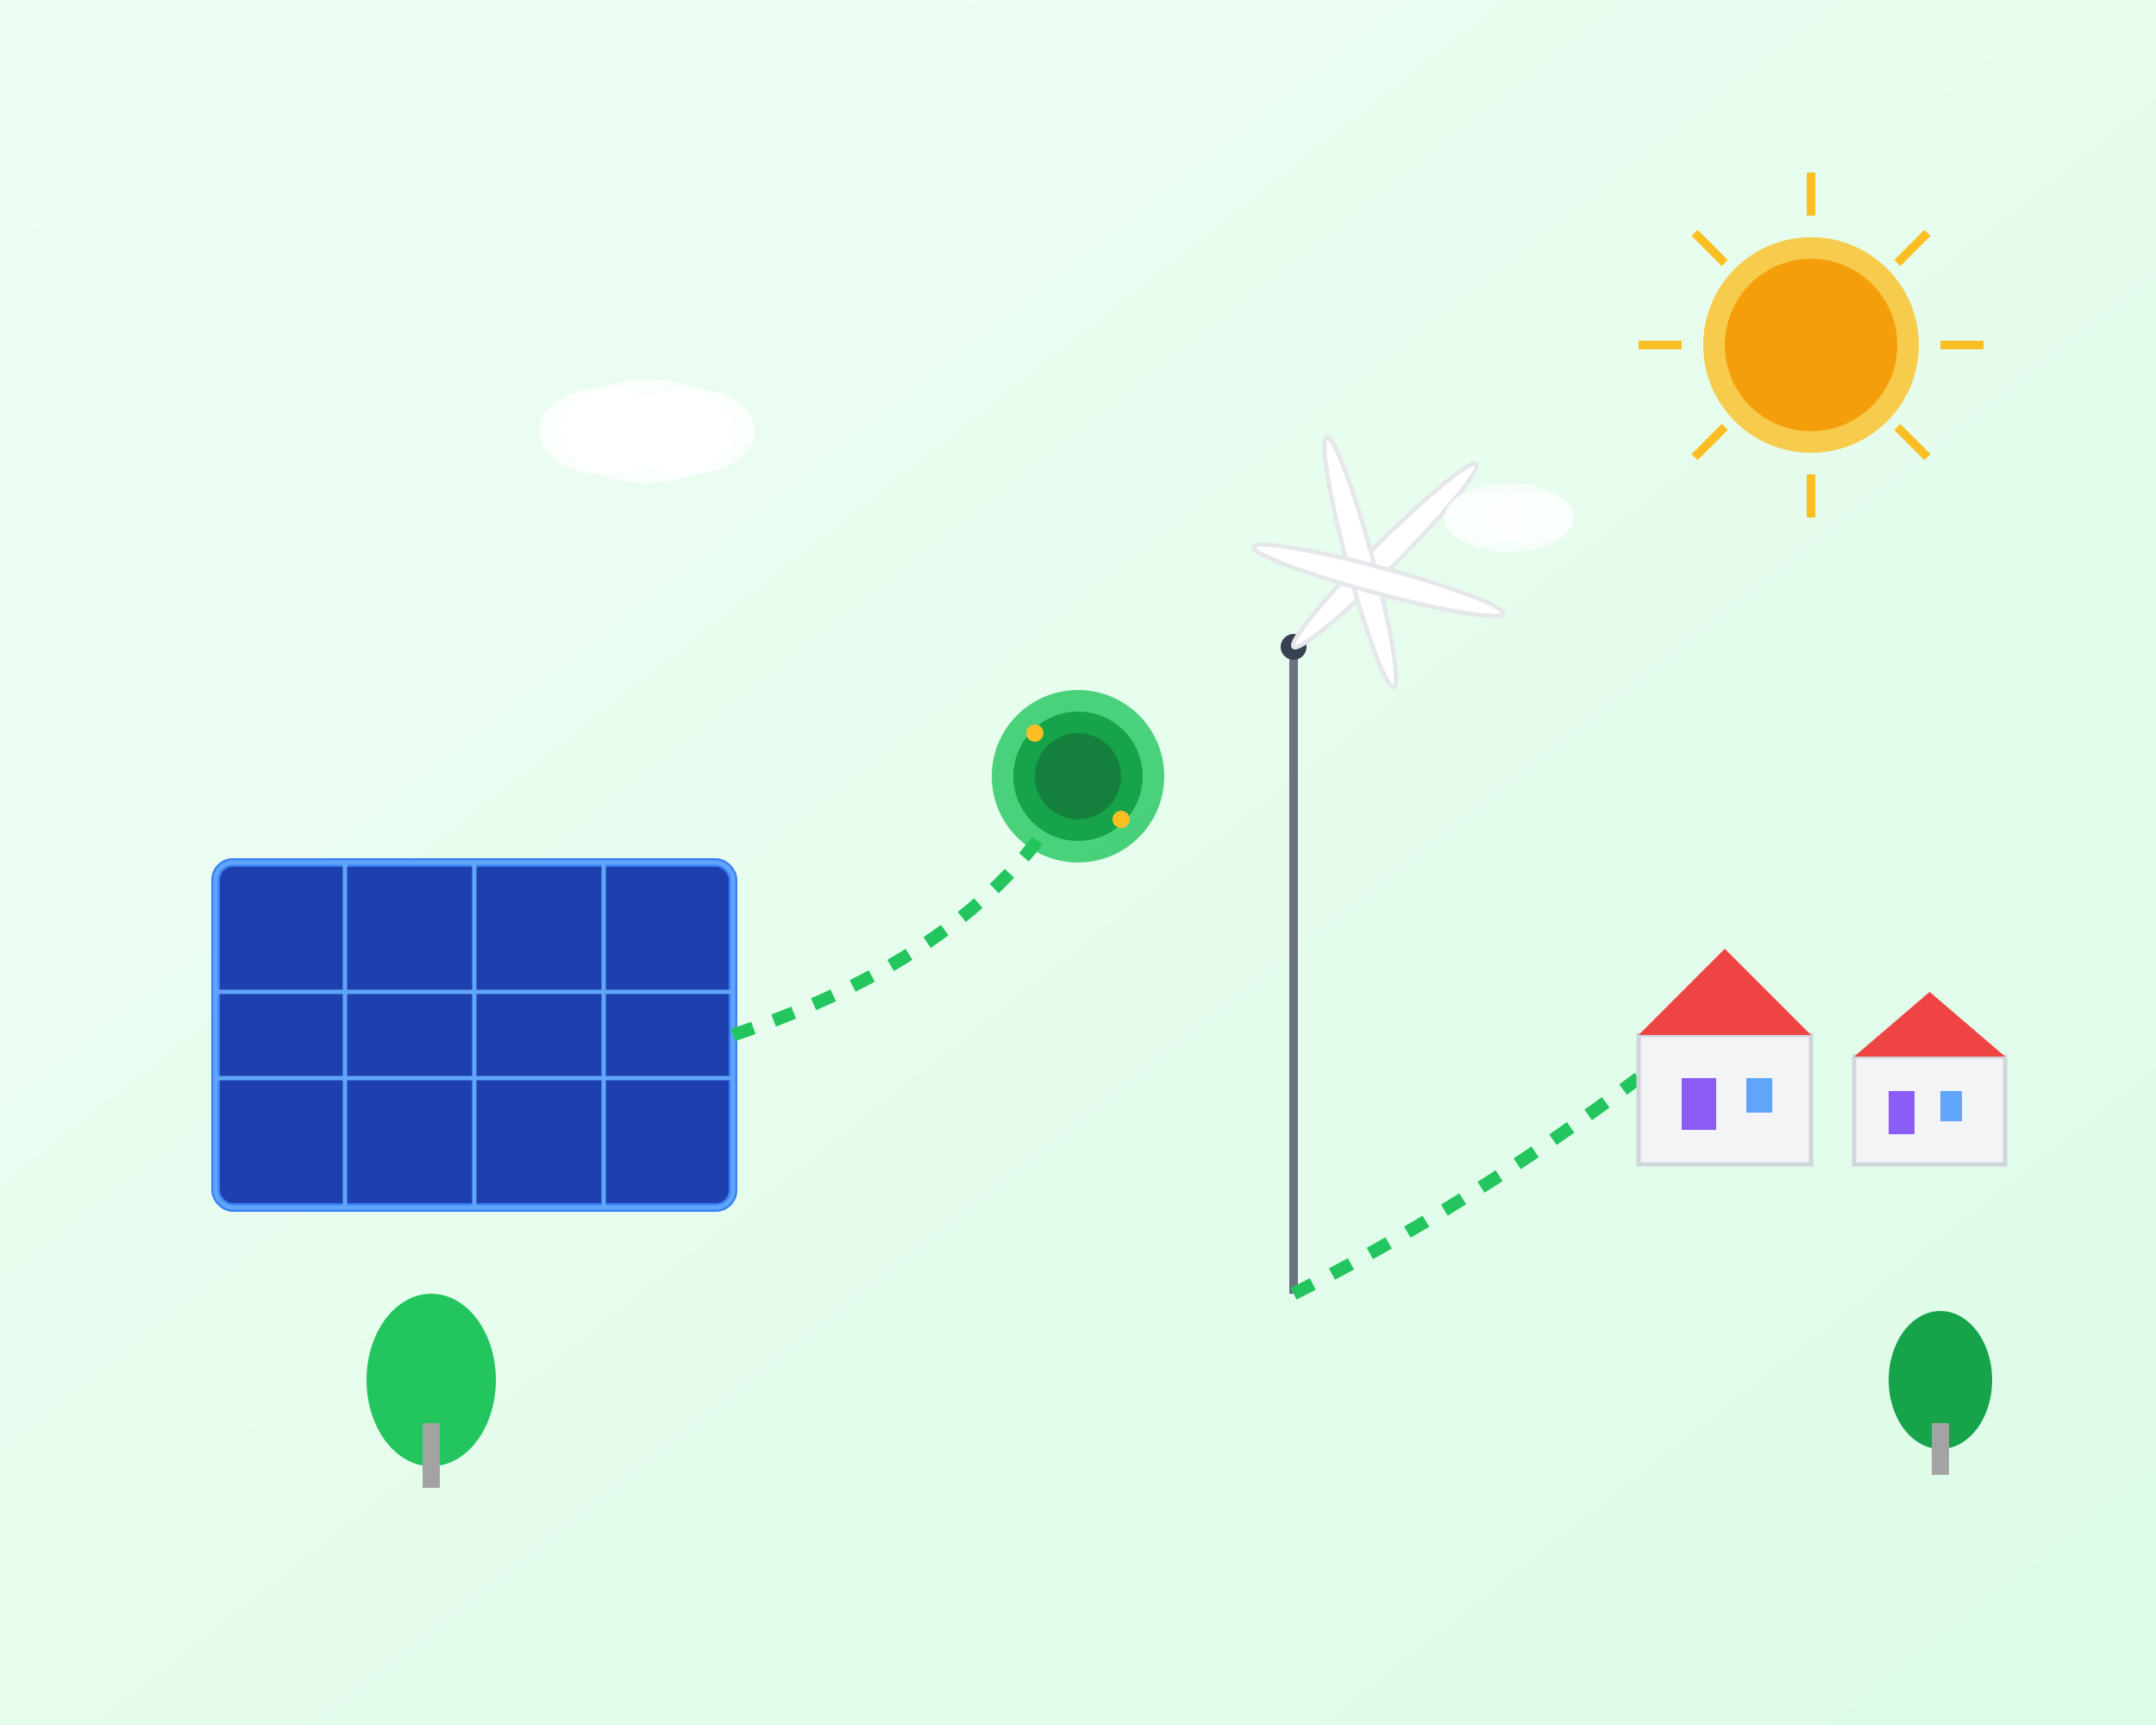 <svg width="500" height="400" viewBox="0 0 500 400" fill="none" xmlns="http://www.w3.org/2000/svg">
  <rect x="0" y="0" width="500" height="400" fill="#333333" stroke="none"/>
  <!-- Background -->
  <rect width="500" height="400" fill="url(#heroGradient)"/>
  
  <!-- Solar Panels -->
  <rect x="50" y="200" width="120" height="80" rx="4" fill="#1e40af" stroke="#3b82f6" stroke-width="2"/>
  <rect x="50" y="200" width="120" height="80" rx="4" fill="none" stroke="#60a5fa" stroke-width="1"/>
  <g stroke="#60a5fa" stroke-width="1">
    <line x1="80" y1="200" x2="80" y2="280"/>
    <line x1="110" y1="200" x2="110" y2="280"/>
    <line x1="140" y1="200" x2="140" y2="280"/>
    <line x1="50" y1="230" x2="170" y2="230"/>
    <line x1="50" y1="250" x2="170" y2="250"/>
  </g>
  
  <!-- Wind Turbine -->
  <rect x="299" y="150" width="2" height="150" fill="#6b7280"/>
  <circle cx="300" cy="150" r="3" fill="#374151"/>
  
  <!-- Wind Turbine Blades -->
  <g transform="rotate(45 300 150)">
    <ellipse cx="300" cy="120" rx="3" ry="30" fill="white" stroke="#e5e7eb" stroke-width="1"/>
    <ellipse cx="280" cy="165" rx="3" ry="30" fill="white" stroke="#e5e7eb" stroke-width="1" transform="rotate(120 300 150)"/>
    <ellipse cx="320" cy="165" rx="3" ry="30" fill="white" stroke="#e5e7eb" stroke-width="1" transform="rotate(240 300 150)"/>
  </g>
  
  <!-- Energy Flow Lines -->
  <path d="M170 240 Q230 220 250 180" stroke="#22c55e" stroke-width="3" fill="none" stroke-dasharray="5,5">
    <animate attributeName="stroke-dashoffset" values="0;10" dur="1s" repeatCount="indefinite"/>
  </path>
  
  <path d="M300 300 Q340 280 380 250" stroke="#22c55e" stroke-width="3" fill="none" stroke-dasharray="5,5">
    <animate attributeName="stroke-dashoffset" values="0;10" dur="1s" repeatCount="indefinite"/>
  </path>
  
  <!-- Central Energy Node -->
  <circle cx="250" cy="180" r="20" fill="#22c55e" opacity="0.8"/>
  <circle cx="250" cy="180" r="15" fill="#16a34a"/>
  <circle cx="250" cy="180" r="10" fill="#15803d"/>
  
  <!-- Energy Particles -->
  <circle cx="260" cy="190" r="2" fill="#fbbf24">
    <animate attributeName="cx" values="260;380" dur="2s" repeatCount="indefinite"/>
    <animate attributeName="opacity" values="1;0" dur="2s" repeatCount="indefinite"/>
  </circle>
  
  <circle cx="240" cy="170" r="2" fill="#fbbf24">
    <animate attributeName="cx" values="240;120" dur="2.5s" repeatCount="indefinite"/>
    <animate attributeName="opacity" values="1;0" dur="2.5s" repeatCount="indefinite"/>
  </circle>
  
  <!-- Houses -->
  <rect x="380" y="240" width="40" height="30" fill="#f3f4f6" stroke="#d1d5db"/>
  <polygon points="380,240 400,220 420,240" fill="#ef4444"/>
  <rect x="390" y="250" width="8" height="12" fill="#8b5cf6"/>
  <rect x="405" y="250" width="6" height="8" fill="#60a5fa"/>
  
  <rect x="430" y="245" width="35" height="25" fill="#f3f4f6" stroke="#d1d5db"/>
  <polygon points="430,245 447.5,230 465,245" fill="#ef4444"/>
  <rect x="438" y="253" width="6" height="10" fill="#8b5cf6"/>
  <rect x="450" y="253" width="5" height="7" fill="#60a5fa"/>
  
  <!-- Trees -->
  <ellipse cx="100" cy="320" rx="15" ry="20" fill="#22c55e"/>
  <rect x="98" y="330" width="4" height="15" fill="#a3a3a3"/>
  
  <ellipse cx="450" cy="320" rx="12" ry="16" fill="#16a34a"/>
  <rect x="448" y="330" width="4" height="12" fill="#a3a3a3"/>
  
  <!-- Sun -->
  <circle cx="420" cy="80" r="25" fill="#fbbf24" opacity="0.8"/>
  <circle cx="420" cy="80" r="20" fill="#f59e0b"/>
  <g stroke="#fbbf24" stroke-width="2">
    <line x1="420" y1="40" x2="420" y2="50"/>
    <line x1="420" y1="110" x2="420" y2="120"/>
    <line x1="380" y1="80" x2="390" y2="80"/>
    <line x1="450" y1="80" x2="460" y2="80"/>
    <line x1="393" y1="54" x2="400" y2="61"/>
    <line x1="440" y1="99" x2="447" y2="106"/>
    <line x1="447" y1="54" x2="440" y2="61"/>
    <line x1="400" y1="99" x2="393" y2="106"/>
  </g>
  
  <!-- Clouds -->
  <ellipse cx="150" cy="100" rx="20" ry="12" fill="white" opacity="0.8"/>
  <ellipse cx="140" cy="100" rx="15" ry="10" fill="white" opacity="0.8"/>
  <ellipse cx="160" cy="100" rx="15" ry="10" fill="white" opacity="0.8"/>
  
  <ellipse cx="350" cy="120" rx="15" ry="8" fill="white" opacity="0.6"/>
  <ellipse cx="345" cy="120" rx="10" ry="6" fill="white" opacity="0.6"/>
  <ellipse cx="355" cy="120" rx="10" ry="6" fill="white" opacity="0.6"/>
  
  <!-- Gradients -->
  <defs>
    <linearGradient id="heroGradient" x1="0%" y1="0%" x2="100%" y2="100%">
      <stop offset="0%" style="stop-color:#f0fdf4;stop-opacity:1" />
      <stop offset="100%" style="stop-color:#dcfce7;stop-opacity:1" />
    </linearGradient>
  </defs>
</svg>
